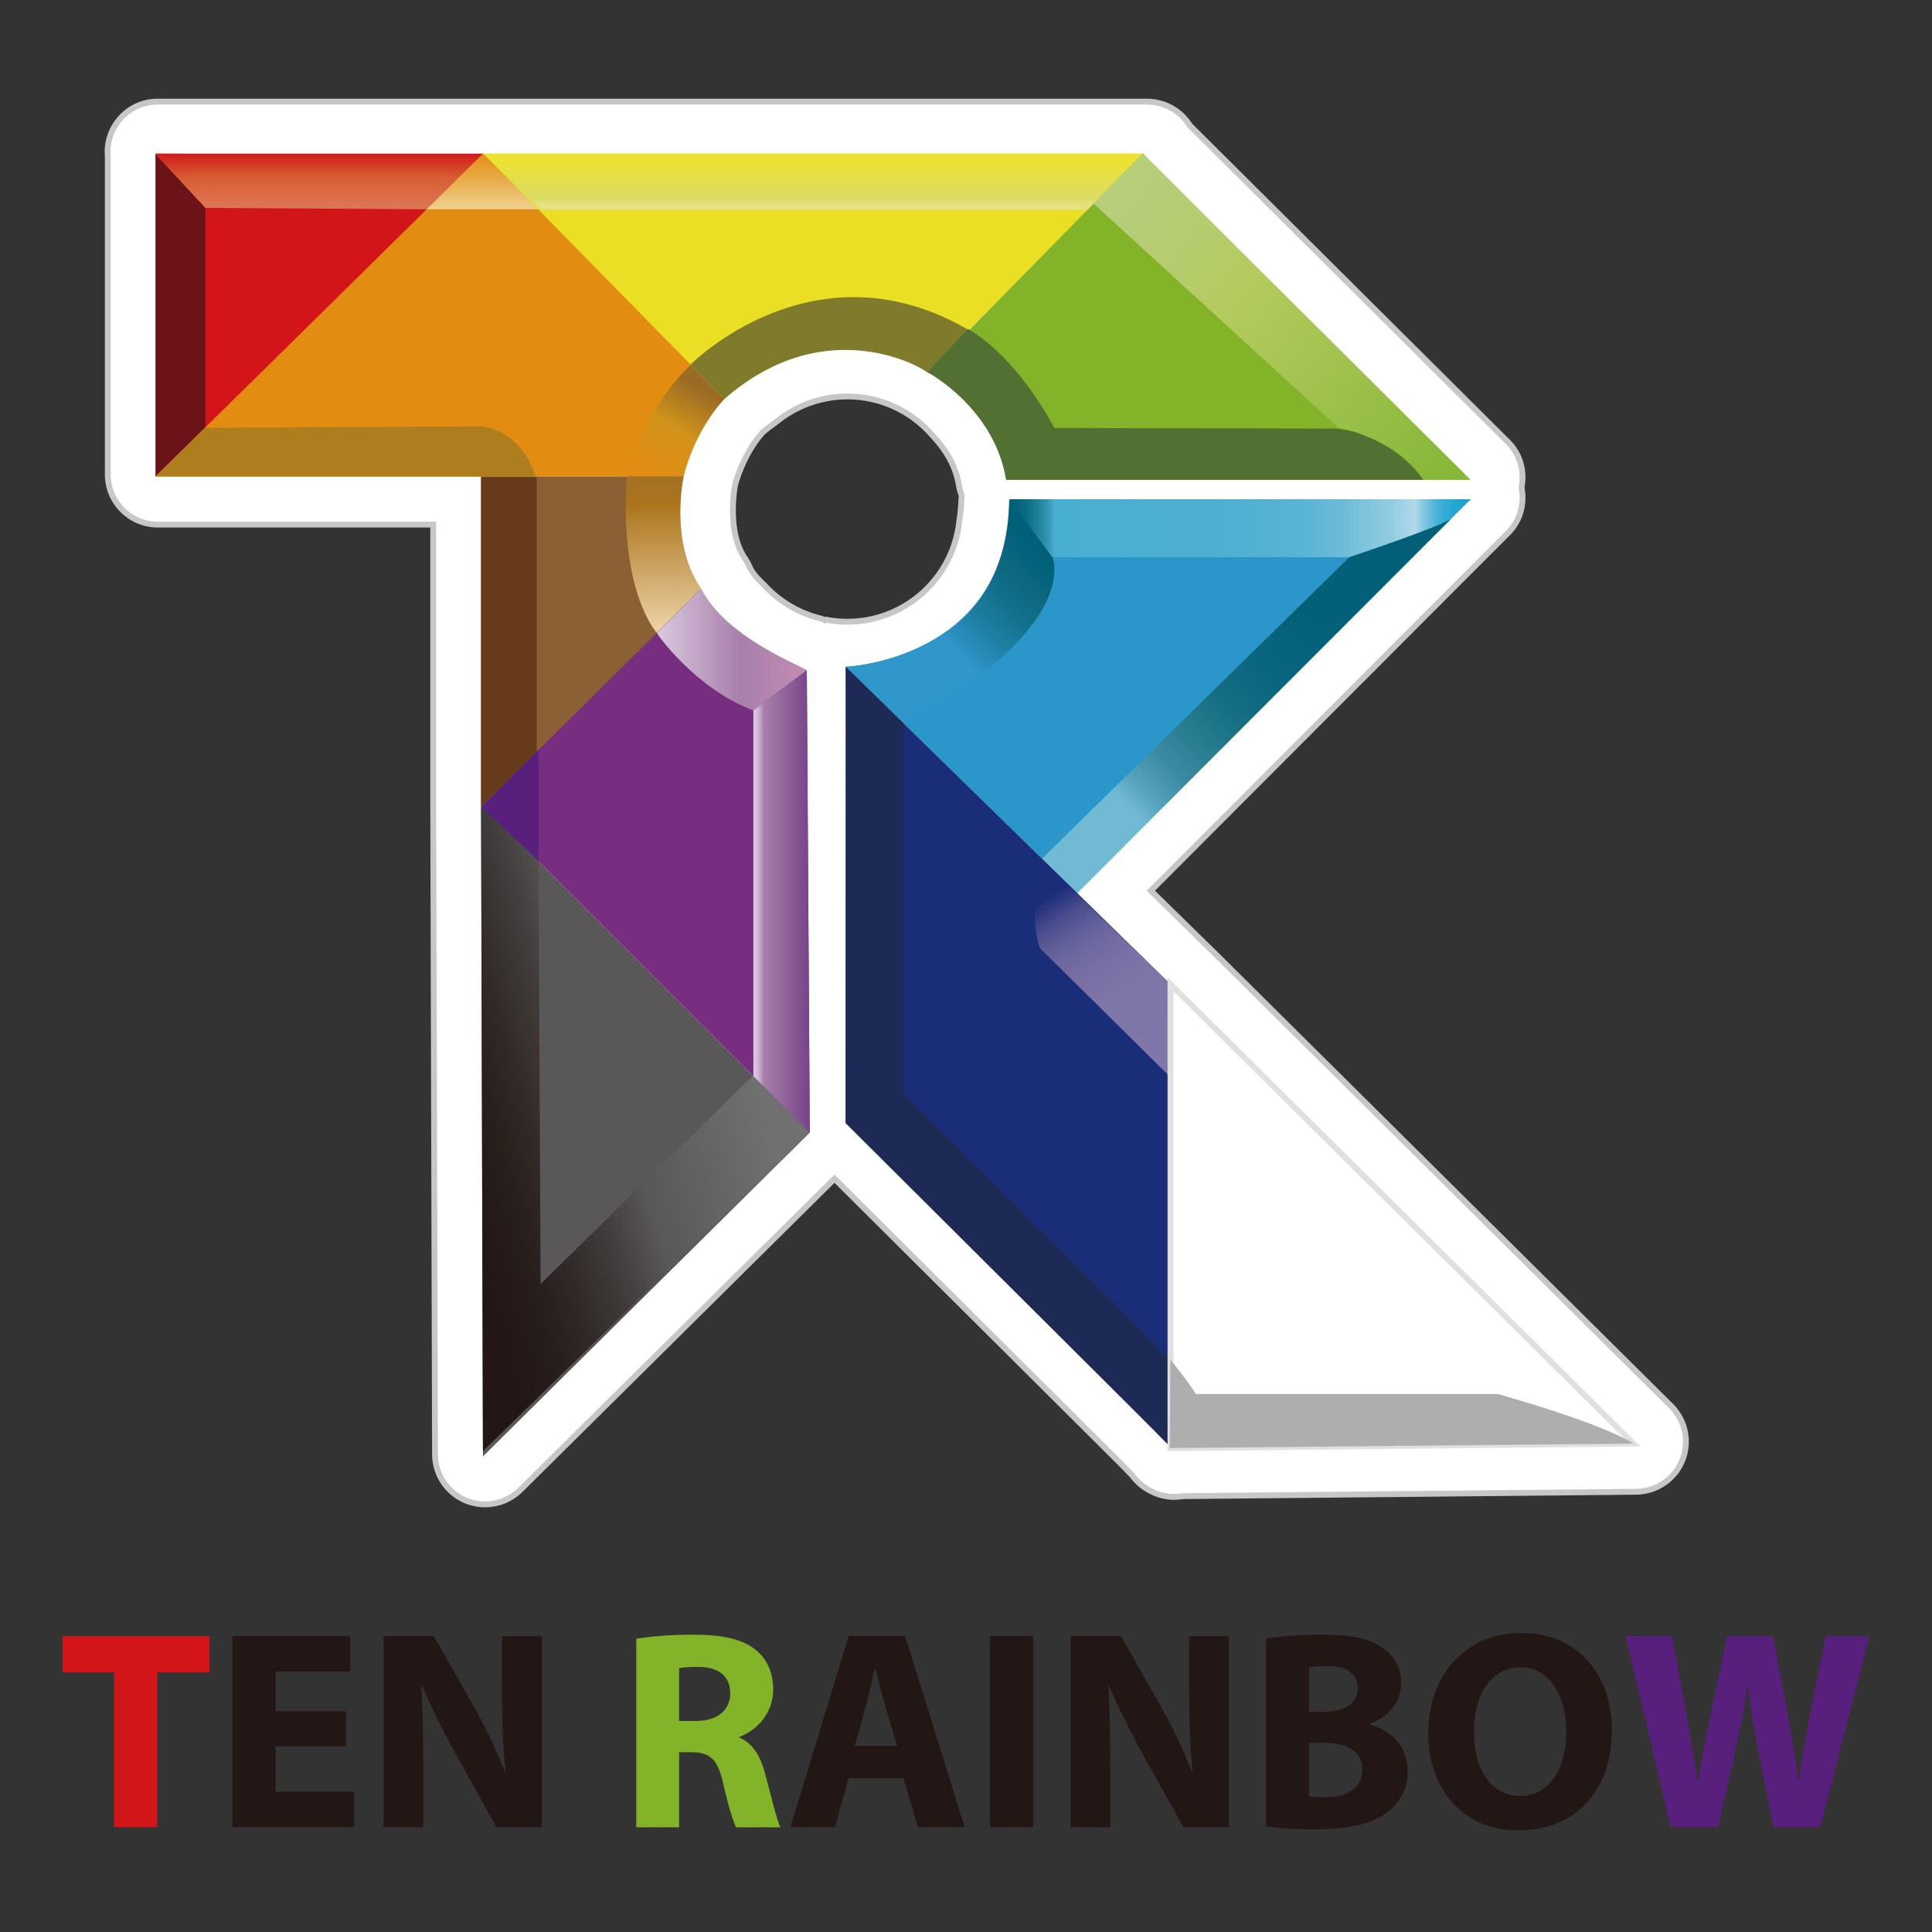 <?xml version="1.0" encoding="utf-8"?>
<!-- Generator: Adobe Illustrator 16.0.0, SVG Export Plug-In . SVG Version: 6.00 Build 0)  -->
<!DOCTYPE svg PUBLIC "-//W3C//DTD SVG 1.1//EN" "http://www.w3.org/Graphics/SVG/1.1/DTD/svg11.dtd">
<svg version="1.1" id="レイヤー_1" xmlns="http://www.w3.org/2000/svg" xmlns:xlink="http://www.w3.org/1999/xlink" x="0px"
	 y="0px" width="30px" height="30px" viewBox="0 0 30 30" enable-background="new 0 0 30 30" xml:space="preserve">
<rect x="0" y="0" width="30" height="30" fill="#333333" stroke="none"/>
<g>
	<path fill="#FFFFFF" stroke="#C6C7C7" stroke-width="0.091" stroke-miterlimit="10" d="M25.949,21.834l-7.172-7.116l-0.016-0.015
		c-0.002-0.002-0.004-0.005-0.008-0.007l-0.883-0.865l5.221-5.23c0.008-0.007,0.014-0.014,0.021-0.021l0,0l0.308-0.308
		c0.187-0.187,0.256-0.45,0.206-0.702c0.05-0.252-0.02-0.517-0.207-0.703l-4.945-4.92c-0.141-0.228-0.393-0.369-0.665-0.369H2.443
		c-0.311,0-0.587,0.189-0.71,0.475c-0.052,0.12-0.07,0.248-0.059,0.374v4.941c0,0.43,0.348,0.778,0.777,0.778h4.276v4.355
		l0.028,10.083c0.001,0.314,0.19,0.596,0.479,0.717c0.097,0.039,0.198,0.059,0.298,0.059c0.201,0,0.399-0.078,0.548-0.225
		l4.878-4.832l4.432,4.41l0.183,0.188c0.027,0.037,0.057,0.07,0.088,0.102c0.057,0.059,0.123,0.105,0.195,0.143
		c0.116,0.064,0.246,0.098,0.379,0.098c0.044,0,0.088-0.004,0.131-0.012l7.042-0.068c0.313-0.004,0.595-0.195,0.713-0.484
		C26.24,22.389,26.172,22.055,25.949,21.834z M14.928,7.77c-0.004,0.113-0.016,0.222-0.033,0.324c0,0.004,0,0.007,0,0.01
		c-0.11,0.96-0.977,1.649-1.937,1.539c-0.044-0.005-0.087-0.013-0.13-0.021c-0.007,0.004-0.015,0.006-0.021,0.01
		c-0.013-0.006-0.025-0.012-0.038-0.018c-0.005-0.002-0.009-0.005-0.013-0.007c-0.357-0.083-0.667-0.275-0.9-0.534
		c-0.119-0.107-0.186-0.198-0.216-0.269c-0.021-0.049-0.047-0.096-0.076-0.139c-0.225-0.322-0.2-0.862-0.149-1.138
		c0.023-0.088,0.146-0.5,0.43-0.816c0.066-0.056,0.134-0.107,0.201-0.154c0.354-0.292,0.819-0.445,1.31-0.39
		c0.459,0.053,0.854,0.278,1.132,0.604c0.174,0.184,0.351,0.442,0.403,0.77c0.009,0.055,0.024,0.105,0.044,0.156
		C14.933,7.721,14.927,7.746,14.928,7.77z"/>
	<g>
		<g>
			<path fill="none" stroke="#221714" stroke-width="0.311" stroke-miterlimit="10" d="M2.241,7.368"/>
			<g>
				<polygon fill="#D11518" points="7.52,2.403 2.416,7.399 2.416,2.386 				"/>
				<polygon fill="#6C1319" points="2.416,2.386 2.416,7.399 3.189,6.633 3.189,3.228 				"/>
				
					<linearGradient id="SVGID_1_" gradientUnits="userSpaceOnUse" x1="-2418.705" y1="3858.152" x2="-2418.705" y2="3859.016" gradientTransform="matrix(1 0 0 -1 2423.659 3861.402)">
					<stop  offset="0" style="stop-color:#DC7654"/>
					<stop  offset="0.549" style="stop-color:#D85D33"/>
					<stop  offset="1" style="stop-color:#D11518"/>
				</linearGradient>
				<polygon fill="url(#SVGID_1_)" points="2.407,2.386 7.502,2.386 6.638,3.25 3.189,3.228 				"/>
			</g>
			<g>
				<path fill="#E38C12" d="M7.502,2.386L2.416,7.399h8.199c0,0,0.084-0.71,0.706-1.28L7.502,2.386z"/>
				
					<linearGradient id="SVGID_2_" gradientUnits="userSpaceOnUse" x1="-2416.154" y1="3858.152" x2="-2416.154" y2="3859.016" gradientTransform="matrix(1 0 0 -1 2423.659 3861.402)">
					<stop  offset="0" style="stop-color:#EECF8B"/>
					<stop  offset="0.549" style="stop-color:#E7A943"/>
					<stop  offset="1" style="stop-color:#E38C12"/>
				</linearGradient>
				<polygon fill="url(#SVGID_2_)" points="7.502,2.386 6.625,3.25 8.386,3.25 				"/>
				<path fill="#AD7D1E" d="M3.183,6.644L2.416,7.399h5.898c0,0-0.156-0.658-0.813-0.779L3.183,6.644z"/>
				
					<linearGradient id="SVGID_3_" gradientUnits="userSpaceOnUse" x1="-2413.607" y1="3853.932" x2="-2412.792" y2="3855.352" gradientTransform="matrix(1 0 0 -1 2423.659 3861.402)">
					<stop  offset="0" style="stop-color:#E38C12"/>
					<stop  offset="0.549" style="stop-color:#D1931B"/>
					<stop  offset="1" style="stop-color:#996B24"/>
				</linearGradient>
				<path fill="url(#SVGID_3_)" d="M11.321,6.121l-0.527-0.518c0,0-0.772,0.633-1.061,1.796h0.882
					C10.615,7.399,10.78,6.651,11.321,6.121"/>
			</g>
			<g>
				<path fill="#8B6034" d="M7.47,7.399h3.146c0,0-0.276,0.949,0.276,1.779L7.47,12.531V7.399z"/>
				<polygon fill="#673A1B" points="7.47,7.408 8.334,7.408 8.334,11.675 7.47,12.522 				"/>
				
					<linearGradient id="SVGID_4_" gradientUnits="userSpaceOnUse" x1="-2413.337" y1="3851.388" x2="-2413.389" y2="3855.268" gradientTransform="matrix(1 0 0 -1 2423.659 3861.402)">
					<stop  offset="0" style="stop-color:#F2DCB5"/>
					<stop  offset="0.549" style="stop-color:#AC761F"/>
					<stop  offset="1" style="stop-color:#8B6034"/>
				</linearGradient>
				<path fill="url(#SVGID_4_)" d="M9.733,7.399h0.882c0.021-0.081-0.246,0.994,0.273,1.741l-0.687,0.685
					C10.188,9.825,9.612,9.167,9.733,7.399z"/>
			</g>
			<g>
				<polyline fill="#595757" points="7.493,12.505 12.574,17.586 7.499,22.615 7.47,12.531 				"/>
				
					<linearGradient id="SVGID_5_" gradientUnits="userSpaceOnUse" x1="-2416.82" y1="3843.686" x2="-2412.085" y2="3845.034" gradientTransform="matrix(1 0 0 -1 2423.659 3861.402)">
					<stop  offset="0" style="stop-color:#221714"/>
					<stop  offset="0.132" style="stop-color:#261C19"/>
					<stop  offset="0.283" style="stop-color:#312A28"/>
					<stop  offset="0.444" style="stop-color:#44403F"/>
					<stop  offset="0.575" style="stop-color:#595757"/>
					<stop  offset="1" style="stop-color:#717071"/>
				</linearGradient>
				<polygon fill="url(#SVGID_5_)" points="7.47,12.531 8.363,13.37 8.394,19.938 11.692,16.703 12.574,17.586 7.499,22.533 				"/>
			</g>
			<path fill="#772E80" d="M10.88,9.153c0,0,0.519,1.117,1.648,1.256l0.046,7.177l-5.081-5.081L10.88,9.153z"/>
			<polygon fill="#58207C" points="8.363,11.643 8.363,13.37 7.47,12.531 			"/>
			
				<linearGradient id="SVGID_6_" gradientUnits="userSpaceOnUse" x1="-2413.457" y1="3851.316" x2="-2411.132" y2="3851.316" gradientTransform="matrix(1 0 0 -1 2423.659 3861.402)">
				<stop  offset="0" style="stop-color:#D8C8DD"/>
				<stop  offset="0.549" style="stop-color:#A77FAA"/>
				<stop  offset="1" style="stop-color:#C38DB4"/>
			</linearGradient>
			<path fill="url(#SVGID_6_)" d="M10.889,9.14l-0.687,0.685c-0.024,0,0.613,0.883,1.496,1.206l0.829-0.622
				C12.519,10.366,11.281,9.924,10.889,9.14z"/>
			
				<linearGradient id="SVGID_7_" gradientUnits="userSpaceOnUse" x1="-2411.961" y1="3847.405" x2="-2411.085" y2="3847.405" gradientTransform="matrix(1 0 0 -1 2423.659 3861.402)">
				<stop  offset="0" style="stop-color:#D8C8DD"/>
				<stop  offset="0.035" style="stop-color:#D6C2D9"/>
				<stop  offset="0.075" style="stop-color:#CCB3CF"/>
				<stop  offset="0.118" style="stop-color:#BC9BC0"/>
				<stop  offset="0.163" style="stop-color:#A880AB"/>
				<stop  offset="0.166" style="stop-color:#A77FAA"/>
				<stop  offset="1" style="stop-color:#764288"/>
			</linearGradient>
			<polyline fill="url(#SVGID_7_)" points="11.698,11.031 12.528,10.409 12.574,17.586 11.698,16.711 			"/>
			<g>
				<path fill="#EADF25" d="M7.508,2.386l3.74,3.81c0,0,1.479-1.437,3.149-0.423l3.376-3.387H7.508L7.508,2.386z"/>
				
					<linearGradient id="SVGID_8_" gradientUnits="userSpaceOnUse" x1="-2411.019" y1="3858.141" x2="-2411.019" y2="3859.016" gradientTransform="matrix(1 0 0 -1 2423.659 3861.402)">
					<stop  offset="0" style="stop-color:#E4E280"/>
					<stop  offset="0.056" style="stop-color:#E4E280"/>
					<stop  offset="0.12" style="stop-color:#E0DF74"/>
					<stop  offset="0.166" style="stop-color:#DCDB65"/>
					<stop  offset="1" style="stop-color:#EEE227"/>
				</linearGradient>
				<polygon fill="url(#SVGID_8_)" points="7.502,2.386 8.4,3.261 16.881,3.261 17.779,2.386 				"/>
				<path fill="#807B2C" d="M11.248,6.196l-0.525-0.535c0,0,1.92-1.947,4.328-0.531l-0.659,0.65
					C14.396,5.754,12.854,4.79,11.248,6.196z"/>
			</g>
			<g>
				<path fill="#82B328" d="M17.746,2.386l-3.337,3.389c0,0,1.029,0.534,1.22,1.675h7.18L17.746,2.386z"/>
				<path fill="#527032" d="M15.032,5.108L14.392,5.78c-0.036-0.033,1.049,0.535,1.23,1.67h6.487
					c0.029-0.026-0.467-0.703-1.348-0.795l-4.391-0.009C16.371,6.646,15.844,5.591,15.032,5.108z"/>
				
					<linearGradient id="SVGID_9_" gradientUnits="userSpaceOnUse" x1="-2406.444" y1="3858.699" x2="-2400.691" y2="3853.613" gradientTransform="matrix(1 0 0 -1 2423.659 3861.402)">
					<stop  offset="0" style="stop-color:#B8CE7C"/>
					<stop  offset="0.118" style="stop-color:#B6CD77"/>
					<stop  offset="0.254" style="stop-color:#B5CC6B"/>
					<stop  offset="0.349" style="stop-color:#B5CB5F"/>
					<stop  offset="1" style="stop-color:#80B433"/>
				</linearGradient>
				<path fill="url(#SVGID_9_)" d="M17.746,2.386L16.98,3.16l3.807,3.486c0,0,0.848,0.13,1.313,0.804h0.735L17.746,2.386z"/>
			</g>
			<g>
				<path fill="#2B96CA" d="M15.672,7.752h7.164l-6.118,6.109l-3.587-3.508C13.131,10.354,15.663,10.242,15.672,7.752z"/>
				
					<linearGradient id="SVGID_10_" gradientUnits="userSpaceOnUse" x1="-2407.987" y1="3853.2" x2="-2400.823" y2="3853.2" gradientTransform="matrix(1 0 0 -1 2423.659 3861.402)">
					<stop  offset="0" style="stop-color:#005E77"/>
					<stop  offset="0.017" style="stop-color:#08627B"/>
					<stop  offset="0.037" style="stop-color:#0E6E83"/>
					<stop  offset="0.058" style="stop-color:#1E8097"/>
					<stop  offset="0.08" style="stop-color:#3393B4"/>
					<stop  offset="0.097" style="stop-color:#49AFD1"/>
					<stop  offset="0.436" style="stop-color:#4DAFD0"/>
					<stop  offset="0.559" style="stop-color:#54B1D2"/>
					<stop  offset="0.646" style="stop-color:#5BB5D4"/>
					<stop  offset="0.716" style="stop-color:#6CBBD7"/>
					<stop  offset="0.777" style="stop-color:#80C4DC"/>
					<stop  offset="0.829" style="stop-color:#94CDE2"/>
					<stop  offset="0.876" style="stop-color:#B2D8E8"/>
					<stop  offset="0.877" style="stop-color:#B3D8E8"/>
					<stop  offset="0.894" style="stop-color:#84C9E2"/>
					<stop  offset="0.911" style="stop-color:#64BBDB"/>
					<stop  offset="0.928" style="stop-color:#44B1D7"/>
					<stop  offset="0.946" style="stop-color:#2FAAD4"/>
					<stop  offset="0.963" style="stop-color:#25A6D4"/>
					<stop  offset="0.981" style="stop-color:#1FA2D2"/>
					<stop  offset="1" style="stop-color:#1BA1D3"/>
				</linearGradient>
				<polygon fill="url(#SVGID_10_)" points="15.672,7.752 16.303,8.652 20.951,8.652 22.195,8.358 22.836,7.752 				"/>
				
					<linearGradient id="SVGID_11_" gradientUnits="userSpaceOnUse" x1="-2407.198" y1="3853.242" x2="-2409.534" y2="3850.976" gradientTransform="matrix(1 0 0 -1 2423.659 3861.402)">
					<stop  offset="0" style="stop-color:#005E77"/>
					<stop  offset="0.175" style="stop-color:#00607A"/>
					<stop  offset="0.326" style="stop-color:#0E6780"/>
					<stop  offset="0.469" style="stop-color:#14728E"/>
					<stop  offset="0.607" style="stop-color:#1F80A4"/>
					<stop  offset="0.739" style="stop-color:#2B8FC0"/>
					<stop  offset="0.782" style="stop-color:#3097CB"/>
					<stop  offset="0.969" style="stop-color:#3097CB"/>
					<stop  offset="1" style="stop-color:#3097CB"/>
				</linearGradient>
				<path fill="url(#SVGID_11_)" d="M15.672,7.752l0.674,0.908c0,0,0.447,1.091-2.318,2.568l-0.896-0.875
					C13.167,10.352,15.637,10.293,15.672,7.752z"/>
				
					<linearGradient id="SVGID_12_" gradientUnits="userSpaceOnUse" x1="-2400.857" y1="3853.984" x2="-2406.157" y2="3848.842" gradientTransform="matrix(1 0 0 -1 2423.659 3861.402)">
					<stop  offset="0" style="stop-color:#005E77"/>
					<stop  offset="0.439" style="stop-color:#046078"/>
					<stop  offset="0.597" style="stop-color:#0A657F"/>
					<stop  offset="0.71" style="stop-color:#166F82"/>
					<stop  offset="0.801" style="stop-color:#2A7E91"/>
					<stop  offset="0.879" style="stop-color:#3C8BA4"/>
					<stop  offset="0.947" style="stop-color:#55A0BA"/>
					<stop  offset="1" style="stop-color:#70BAD3"/>
				</linearGradient>
				<path fill="url(#SVGID_12_)" d="M16.718,13.88l5.81-5.82c-0.037,0.021-0.166,0.115-1.576,0.592l-4.783,4.691L16.718,13.88z"/>
			</g>
			<g>
				<polygon fill="#1A2D78" points="13.135,10.356 18.199,15.307 18.199,22.496 13.176,17.357 				"/>
				<polygon fill="#1C2A55" points="13.131,10.354 14.026,11.229 14.026,16.977 18.197,21.137 18.197,22.486 13.129,17.439 				"/>
				
					<linearGradient id="SVGID_13_" gradientUnits="userSpaceOnUse" x1="-2405.413" y1="3844.732" x2="-2407.252" y2="3847.561" gradientTransform="matrix(1 0 0 -1 2423.659 3861.402)">
					<stop  offset="0" style="stop-color:#8077A9"/>
					<stop  offset="0.441" style="stop-color:#7E75A8"/>
					<stop  offset="0.6" style="stop-color:#7870A4"/>
					<stop  offset="0.713" style="stop-color:#6D679F"/>
					<stop  offset="0.805" style="stop-color:#5D5B97"/>
					<stop  offset="0.883" style="stop-color:#484B8D"/>
					<stop  offset="0.952" style="stop-color:#2D3882"/>
					<stop  offset="1" style="stop-color:#1A2D78"/>
				</linearGradient>
				<path fill="url(#SVGID_13_)" d="M18.175,15.283v1.444l-2.028-2.005c0,0-0.187-0.41,0.021-1.378L18.175,15.283z"/>
			</g>
			<polygon fill="#FFFFFF" stroke="#E0E0DF" stroke-width="0.091" stroke-miterlimit="10" points="18.175,15.283 18.175,22.486 
				25.365,22.416 			"/>
			<path fill="#AEAEAF" d="M18.173,21.111c0,0,0.303,0.373,0.396,0.535h4.688c0,0,1.579,0.436,2.108,0.77l-7.201,0.07"/>
		</g>
	</g>
	<g>
		<path fill="#D11518" d="M1.771,25.969h-0.8v-0.563h2.282v0.563H2.442v2.404H1.771V25.969z"/>
		<path fill="#221714" d="M5.371,27.117H4.28v0.705H5.5v0.551H3.609v-2.967h1.828v0.549H4.28v0.619h1.091V27.117z"/>
		<path fill="#221714" d="M5.957,28.373v-2.967h0.782l0.615,1.088c0.178,0.311,0.352,0.682,0.484,1.018l0.012-0.002
			c-0.041-0.393-0.054-0.791-0.054-1.238v-0.865h0.616v2.967H7.709L7.074,27.23c-0.177-0.32-0.372-0.701-0.516-1.049l-0.015,0.002
			c0.021,0.393,0.029,0.813,0.029,1.297v0.893H5.957L5.957,28.373z"/>
		<path fill="#82B328" d="M9.88,25.447c0.216-0.037,0.534-0.064,0.892-0.064c0.439,0,0.748,0.066,0.96,0.234
			c0.178,0.141,0.274,0.35,0.274,0.623c0,0.375-0.269,0.637-0.523,0.729v0.014c0.205,0.084,0.321,0.279,0.396,0.553
			c0.092,0.336,0.181,0.723,0.239,0.838h-0.688c-0.045-0.086-0.119-0.324-0.203-0.691c-0.083-0.371-0.207-0.471-0.483-0.475h-0.199
			v1.166H9.88V25.447z M10.545,26.723h0.262c0.334,0,0.532-0.17,0.532-0.428c0-0.271-0.186-0.41-0.493-0.412
			c-0.16,0-0.254,0.01-0.301,0.021V26.723z"/>
		<path fill="#221714" d="M13.175,27.611l-0.209,0.762h-0.693l0.905-2.967h0.877l0.925,2.967h-0.724l-0.228-0.762H13.175z
			 M13.929,27.111l-0.185-0.631c-0.051-0.176-0.104-0.396-0.149-0.57h-0.01c-0.042,0.174-0.087,0.398-0.136,0.572l-0.177,0.629
			H13.929L13.929,27.111z"/>
		<path fill="#221714" d="M16.043,25.406v2.967h-0.67v-2.967H16.043z"/>
		<path fill="#221714" d="M16.625,28.373v-2.967h0.782l0.616,1.088c0.178,0.311,0.352,0.682,0.484,1.018l0.012-0.002
			c-0.041-0.393-0.054-0.791-0.054-1.238v-0.865h0.616v2.967h-0.704l-0.636-1.143c-0.177-0.32-0.371-0.701-0.516-1.049l-0.014,0.002
			c0.021,0.393,0.029,0.813,0.029,1.297v0.893H16.625L16.625,28.373z"/>
		<path fill="#221714" d="M19.66,25.447c0.177-0.035,0.53-0.064,0.866-0.064c0.409,0,0.66,0.041,0.877,0.166
			c0.208,0.111,0.354,0.313,0.354,0.586c0,0.26-0.153,0.506-0.487,0.631v0.012c0.338,0.088,0.589,0.348,0.589,0.727
			c0,0.271-0.124,0.482-0.308,0.629c-0.218,0.176-0.575,0.271-1.167,0.271c-0.33,0-0.574-0.023-0.725-0.045V25.447z M20.325,26.582
			h0.218c0.355,0,0.541-0.146,0.541-0.367c0-0.227-0.172-0.344-0.475-0.344c-0.146,0-0.229,0.008-0.284,0.02V26.582L20.325,26.582z
			 M20.325,27.895c0.063,0.012,0.144,0.012,0.257,0.012c0.305,0,0.572-0.117,0.572-0.43c0-0.297-0.266-0.414-0.6-0.416h-0.229
			V27.895L20.325,27.895z"/>
		<path fill="#221714" d="M25.029,26.859c0,0.975-0.588,1.563-1.455,1.563c-0.879,0-1.396-0.666-1.396-1.512
			c0-0.887,0.57-1.553,1.443-1.553C24.532,25.357,25.029,26.039,25.029,26.859z M22.887,26.896c0,0.582,0.274,0.992,0.721,0.992
			c0.454,0,0.713-0.43,0.713-1.006c0-0.535-0.252-0.992-0.714-0.992C23.152,25.891,22.887,26.32,22.887,26.896z"/>
		<path fill="#58207C" d="M25.945,28.373l-0.702-2.967h0.72l0.225,1.221c0.063,0.354,0.125,0.738,0.172,1.039h0.01
			c0.047-0.322,0.119-0.678,0.193-1.047l0.254-1.213h0.713l0.238,1.252c0.063,0.346,0.113,0.662,0.156,0.992h0.008
			c0.047-0.332,0.109-0.676,0.174-1.031l0.242-1.213h0.682l-0.766,2.967h-0.725l-0.254-1.277c-0.059-0.297-0.105-0.576-0.143-0.914
			h-0.01c-0.049,0.334-0.097,0.617-0.167,0.916l-0.284,1.275H25.945L25.945,28.373z"/>
	</g>
</g>
</svg>
